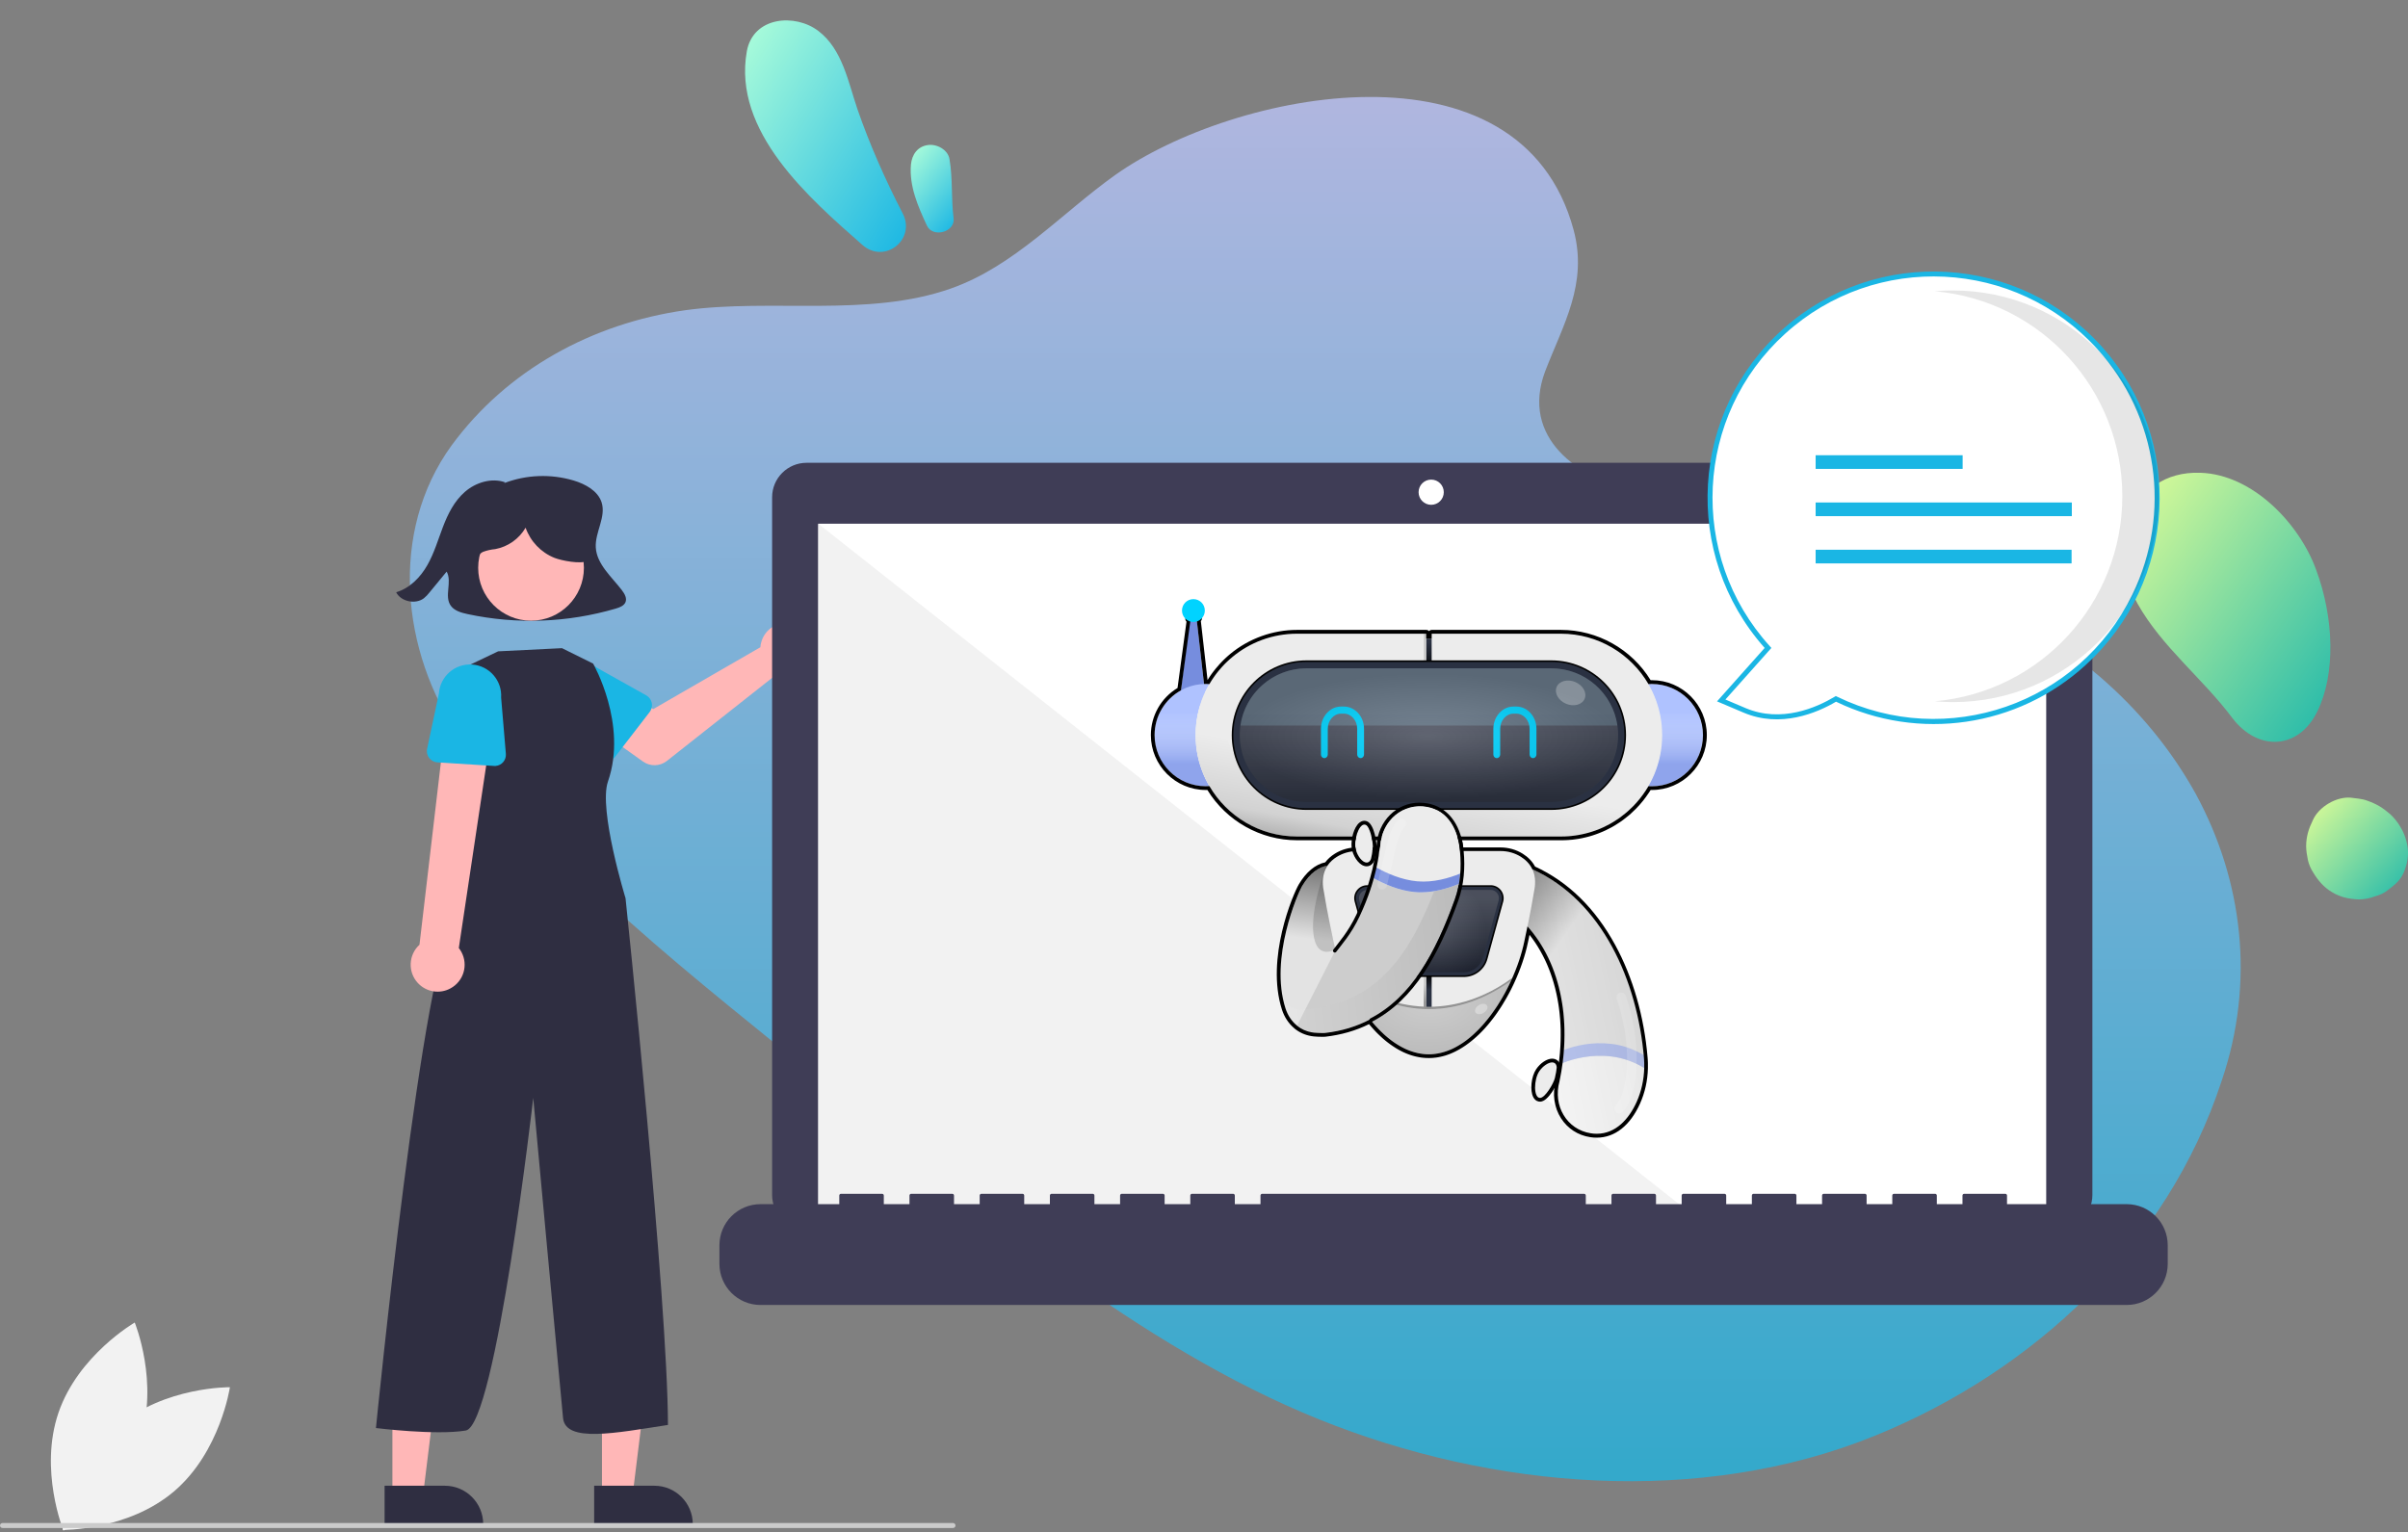 <svg width="993" height="632" viewBox="0 0 993 632" fill="none" xmlns="http://www.w3.org/2000/svg">
<rect x="0" y="0" width="993" height="632" fill="#808080" stroke="none"/>
<path d="M905.528 327.574C895.623 309.622 882.18 293.088 865.672 278.916C812.373 233.566 741.623 215.615 674.646 202.387C650.591 197.663 627.007 180.421 637.148 153.258C644.695 133.653 654.836 117.119 648.94 94.916C627.007 13.427 508.618 37.52 459.801 72.241C437.632 88.066 418.294 109.797 392.116 119.009C357.92 131.055 318.064 123.024 282.453 127.984C244.248 133.417 209.108 152.549 186.232 183.727C160.29 219.394 165.479 268.996 189.534 303.954C227.975 359.461 288.349 404.575 339.996 447.091C401.549 497.874 469.706 555.507 543.994 585.504C615.451 614.321 701.059 621.643 773.461 592.118C838.787 565.427 893.736 514.172 916.141 445.91C930.055 405.047 924.867 363.24 905.528 327.574Z" fill="url(#paint0_linear_708_9611)" fill-opacity="0.75"/>
<path d="M955.06 234.874C948.129 215.922 928.938 195.73 907.436 195.021C877.761 193.959 869.053 226.727 881.492 249.044C891.443 266.757 908.325 279.864 920.408 295.982C930.893 309.975 947.774 309.444 955.593 293.503C963.234 277.916 962.523 254.889 955.06 234.874Z" fill="url(#paint1_linear_708_9611)"/>
<path d="M992.393 347.174C991.871 345.041 991.002 342.908 989.784 340.952C988.741 339.174 987.176 337.219 985.61 335.797C982.48 333.13 980.219 331.708 976.219 330.286C973.958 329.397 971.697 329.397 969.436 329.041C963.522 328.508 956.218 332.774 953.783 338.285C952.043 341.841 951 345.041 951 349.13C951 350.73 951.348 353.041 951.696 354.641C952.043 356.419 952.913 358.374 953.957 359.974C955.87 363.174 958.305 366.018 961.609 367.974C965.088 370.107 968.566 370.818 972.566 370.996C974.827 370.996 977.088 370.641 979.349 369.752C981.262 369.218 983.002 368.507 984.567 367.263C985.784 366.374 986.828 365.485 988.045 364.418C989.784 362.818 991.002 360.863 991.698 358.73C993.089 354.996 993.437 351.263 992.393 347.174Z" fill="url(#paint2_linear_708_9611)"/>
<path d="M307.978 21.136C302.049 54.235 333.553 81.619 355.694 101.083C364.931 109.1 377.887 98.669 372.191 87.912C365.239 74.487 358.683 59.744 353.6 45.075C349.784 33.874 347.404 20.348 337.535 12.821C327.988 5.448 310.607 6.766 307.978 21.136Z" fill="url(#paint3_linear_708_9611)"/>
<path d="M375.659 67.839C374.866 76.743 378.576 85.196 382.246 93.073C384.66 98.282 393.993 95.71 393.235 90.028C392.217 81.919 392.924 73.688 391.555 65.648C390.92 61.691 386.213 59.267 382.607 59.834C378.426 60.441 376.076 63.675 375.659 67.839Z" fill="url(#paint4_linear_708_9611)"/>
<g clip-path="url(#clip0_708_9611)">
<path d="M48.826 588.169C29.773 604.428 25.822 631.096 25.822 631.096C25.822 631.096 52.756 631.405 71.809 615.146C90.862 598.888 94.813 572.219 94.813 572.219C94.813 572.219 67.879 571.91 48.826 588.169Z" fill="#F2F2F2"/>
<path d="M57.632 594.196C49.515 617.899 26.182 631.378 26.182 631.378C26.182 631.378 16.007 606.418 24.124 582.715C32.242 559.012 55.564 545.533 55.564 545.533C55.564 545.533 65.739 570.493 57.622 594.196H57.632Z" fill="#F2F2F2"/>
<path d="M256.479 243.475C252.168 237.884 246.078 232.715 245.687 225.816C245.337 219.494 250.049 213.213 248.063 207.158C246.53 202.504 241.489 199.693 236.561 198.21C227.127 195.399 217.035 195.791 207.837 199.312L208.331 198.962C202.724 196.964 196.161 199.024 191.757 202.854C187.344 206.674 184.72 211.977 182.683 217.29C180.646 222.603 179.072 228.112 176.243 233.086C173.414 238.069 169.083 242.589 163.373 244.309C165.287 248.129 171.264 249.437 174.772 246.801C175.667 246.07 176.47 245.236 177.169 244.319C179.505 241.477 181.85 238.625 184.186 235.783C186.593 240.067 182.992 245.977 185.955 249.941C187.478 251.99 190.266 252.763 192.848 253.319C213.064 257.633 234.041 256.861 253.886 251.053C255.481 250.58 257.24 249.931 257.898 248.49C258.66 246.821 257.59 244.937 256.458 243.475H256.479Z" fill="#2F2E41"/>
<path d="M313.813 265.293C313.689 265.849 313.607 266.415 313.566 266.982L269.369 292.497L258.628 286.309L247.178 301.311L265.13 314.12C268.114 316.241 272.136 316.149 275.007 313.883L320.582 277.896C326.179 279.966 332.393 277.114 334.46 271.512C336.528 265.911 333.679 259.691 328.082 257.622C322.485 255.552 316.271 258.404 314.204 264.006C314.049 264.428 313.915 264.85 313.813 265.293Z" fill="#FFB7B7"/>
<path d="M267.897 293.713L253.617 312.237C252.053 314.266 249.152 314.637 247.125 313.071C246.95 312.938 246.776 312.783 246.621 312.618L230.449 295.814C224.852 291.448 223.854 283.355 228.216 277.753C232.568 272.173 240.613 271.153 246.22 275.488L266.497 286.835C268.73 288.081 269.522 290.913 268.277 293.137C268.164 293.332 268.041 293.528 267.907 293.703L267.897 293.713Z" fill="#1AB6E4"/>
<path d="M248.238 616.981H260.851L266.849 568.287H248.238V616.981Z" fill="#FFB7B7"/>
<path d="M245.018 612.863H269.853C278.597 612.863 285.686 619.958 285.686 628.71V629.225H245.018V612.863Z" fill="#2F2E41"/>
<path d="M161.818 616.981H174.431L180.429 568.287H161.818V616.981Z" fill="#FFB7B7"/>
<path d="M158.598 612.863H183.433C192.177 612.863 199.266 619.958 199.266 628.71V629.225H158.598V612.863Z" fill="#2F2E41"/>
<path d="M218.99 256.038C231.029 256.038 240.79 246.27 240.79 234.219C240.79 222.169 231.029 212.4 218.99 212.4C206.95 212.4 197.189 222.169 197.189 234.219C197.189 246.27 206.95 256.038 218.99 256.038Z" fill="#FFB7B7"/>
<path d="M231.746 267.365L244.586 273.729C244.586 273.729 258.937 298.688 250.707 322.371C246.715 333.872 257.96 370.518 257.96 370.518C257.96 370.518 275.398 536.544 275.449 587.781C253.793 591.117 233.218 595.236 232.189 584.939C231.16 574.642 219.895 452.893 219.895 452.893C219.895 452.893 204.411 588.028 192.066 590.087C179.72 592.147 155.029 589.058 155.029 589.058C155.029 589.058 174.628 391.112 188.002 378.756L190.06 368.459L190.008 276.035L205.42 268.673L231.746 267.365Z" fill="#2F2E41"/>
<path d="M185.81 407.678C191.181 404.774 193.176 398.061 190.275 392.686C189.967 392.109 189.606 391.564 189.205 391.059L204.143 291.427L184.627 290.49L172.981 389.71C168.444 393.849 168.115 400.882 172.251 405.423C175.707 409.223 181.314 410.16 185.821 407.678H185.81Z" fill="#FFB7B7"/>
<path d="M203.7 315.944L180.367 314.471C177.816 314.307 175.882 312.113 176.036 309.56C176.046 309.333 176.077 309.107 176.129 308.891L180.995 286.073C181.478 278.978 187.62 273.634 194.709 274.118C201.766 274.602 207.105 280.708 206.653 287.772L208.608 310.95C208.824 313.504 206.931 315.738 204.379 315.954C204.153 315.975 203.927 315.975 203.7 315.954V315.944Z" fill="#1AB6E4"/>
<path d="M848.64 190.903H332.608C324.769 190.903 318.4 197.266 318.4 205.123V492.897C318.4 500.744 324.758 507.117 332.608 507.117H848.64C856.479 507.117 862.848 500.754 862.848 492.897V205.112C862.848 197.266 856.49 190.893 848.64 190.893V190.903Z" fill="#3F3D56"/>
<path d="M843.805 216.027H337.443V501.908H843.805V216.027Z" fill="white"/>
<path d="M590.188 208.234C593.057 208.234 595.383 205.906 595.383 203.034C595.383 200.162 593.057 197.834 590.188 197.834C587.318 197.834 584.992 200.162 584.992 203.034C584.992 205.906 587.318 208.234 590.188 208.234Z" fill="white"/>
<path d="M698.992 501.908H337.443V216.027L698.992 501.908Z" fill="#F2F2F2"/>
<path d="M877.057 496.709H827.644V493.146C827.644 492.755 827.325 492.436 826.934 492.436H809.99C809.599 492.436 809.28 492.755 809.28 493.146V496.709H798.694V493.146C798.694 492.755 798.375 492.436 797.984 492.436H781.04C780.649 492.436 780.33 492.755 780.33 493.146V496.709H769.743V493.146C769.743 492.755 769.425 492.436 769.034 492.436H752.089C751.698 492.436 751.379 492.755 751.379 493.146V496.709H740.793V493.146C740.793 492.755 740.474 492.436 740.083 492.436H723.139C722.748 492.436 722.429 492.755 722.429 493.146V496.709H711.843V493.146C711.843 492.755 711.524 492.436 711.133 492.436H694.189C693.798 492.436 693.479 492.755 693.479 493.146V496.709H682.893V493.146C682.893 492.755 682.574 492.436 682.183 492.436H665.239C664.848 492.436 664.529 492.755 664.529 493.146V496.709H653.943V493.146C653.943 492.755 653.624 492.436 653.233 492.436H520.508C520.117 492.436 519.798 492.755 519.798 493.146V496.709H509.212V493.146C509.212 492.755 508.893 492.436 508.502 492.436H491.558C491.167 492.436 490.848 492.755 490.848 493.146V496.709H480.262V493.146C480.262 492.755 479.943 492.436 479.552 492.436H462.608C462.217 492.436 461.898 492.755 461.898 493.146V496.709H451.312V493.146C451.312 492.755 450.993 492.436 450.602 492.436H433.658C433.267 492.436 432.948 492.755 432.948 493.146V496.709H422.361V493.146C422.361 492.755 422.042 492.436 421.652 492.436H404.707C404.316 492.436 403.997 492.755 403.997 493.146V496.709H393.411V493.146C393.411 492.755 393.092 492.436 392.701 492.436H375.757C375.366 492.436 375.047 492.755 375.047 493.146V496.709H364.461V493.146C364.461 492.755 364.142 492.436 363.751 492.436H346.807C346.416 492.436 346.097 492.755 346.097 493.146V496.709H313.618C304.256 496.709 296.674 504.297 296.674 513.668V521.339C296.674 530.709 304.256 538.297 313.618 538.297H876.974C886.336 538.297 893.919 530.709 893.919 521.339V513.668C893.919 504.297 886.336 496.709 876.974 496.709H877.057Z" fill="#3F3D56"/>
<path d="M618.099 395.233C619.838 395.233 621.247 393.823 621.247 392.082C621.247 390.342 619.838 388.932 618.099 388.932C616.361 388.932 614.951 390.342 614.951 392.082C614.951 393.823 616.361 395.233 618.099 395.233Z" fill="#F1F1F1"/>
<path d="M757.089 288.28C748.9 293.191 734.322 299.349 719.425 293.027L709.796 288.939L729.096 267.285C694.899 229.537 697.738 171.195 735.454 136.958C773.169 102.732 831.461 105.574 865.668 143.322C899.875 181.07 897.026 239.411 859.31 273.648C831.419 298.958 790.957 304.755 757.099 288.29L757.089 288.28Z" fill="white"/>
<path d="M757.14 289.444C749.28 294.067 734.291 300.451 719.023 293.964L708.067 289.31L727.706 267.275C693.499 228.765 696.966 169.805 735.443 135.568C773.92 101.332 832.828 104.802 867.036 143.312C900.996 181.544 897.858 240.029 859.988 274.4C831.995 299.967 791.275 305.929 757.13 289.444H757.14ZM864.896 144.001C831.09 106.665 773.446 103.823 736.142 137.659C698.838 171.494 695.999 229.187 729.805 266.523C729.826 266.544 729.846 266.564 729.856 266.585L730.474 267.275L711.513 288.548L719.826 292.08C734.579 298.34 749.177 291.833 756.564 287.405L757.037 287.117L757.541 287.364C802.818 309.389 857.365 290.494 879.361 245.178C895.626 211.662 889.906 171.617 864.896 144.012V144.001Z" fill="#1AB6E4"/>
<path opacity="0.1" d="M875.194 204.711C875.194 160.734 841.634 124.026 797.859 120.144C800.328 119.928 802.828 119.814 805.359 119.814C852.21 119.835 890.173 157.861 890.152 204.753C890.132 251.613 852.18 289.609 805.359 289.619C802.839 289.619 800.339 289.495 797.87 289.279C841.634 285.387 875.183 248.689 875.194 204.711Z" fill="black"/>
<path d="M809.341 187.783H748.725V193.416H809.341V187.783Z" fill="#1AB6E4"/>
<path d="M854.371 207.275H748.725V212.908H854.371V207.275Z" fill="#1AB6E4"/>
<path d="M854.268 226.768H748.725V232.4H854.268V226.768Z" fill="#1AB6E4"/>
<path d="M392.999 630.296H1.029C0.463 630.296 0 629.832 0 629.266C0 628.7 0.463 628.236 1.029 628.236H392.999C393.565 628.236 394.027 628.7 394.027 629.266C394.027 629.832 393.565 630.296 392.999 630.296Z" fill="#CBCBCB"/>
<path d="M241.838 220.03C240.984 216.169 238.227 212.977 235.048 210.639C224.236 202.68 209.287 203.586 199.514 212.802C196.87 215.139 194.966 218.197 194.03 221.605C193.125 225.065 193.989 228.741 196.324 231.439L196.757 231.717C196.366 230.038 197.662 228.37 199.215 227.629C200.831 227.032 202.518 226.661 204.236 226.507C209.483 225.518 214.051 222.295 216.746 217.672C218.742 223.356 223.094 227.897 228.69 230.131C231.571 231.264 239.482 232.808 242.229 231.377C245.727 229.555 242.682 223.902 241.838 220.051V220.03Z" fill="#2F2E41"/>
<path d="M534.921 423.024L552.668 389.364C552.174 390.043 551.701 390.682 551.248 391.299C552.339 383.392 554.592 375.875 555.919 372.312C558.11 366.422 557.894 361.655 552.678 358.144C549.232 355.817 542.39 356.393 536.989 365.568C535.312 368.41 523.512 395.089 530.168 415.888C531.115 418.854 532.771 421.294 534.921 423.034V423.024Z" fill="#CDCDCD"/>
<path style="mix-blend-mode:multiply" opacity="0.43" d="M534.921 423.024L552.668 389.364C552.174 390.043 551.701 390.682 551.248 391.299C552.339 383.392 554.592 375.875 555.919 372.312C558.11 366.422 557.894 361.655 552.678 358.144C549.232 355.817 542.39 356.393 536.989 365.568C535.312 368.41 523.512 395.089 530.168 415.888C531.115 418.854 532.771 421.294 534.921 423.034V423.024Z" fill="url(#paint5_linear_708_9611)"/>
<g style="mix-blend-mode:overlay" opacity="0.15">
<path d="M546.876 357.176C544.427 364.075 540.826 375.926 541.547 384.421C542.617 397.107 551.248 391.299 551.248 391.299C552.339 383.391 554.592 375.875 555.919 372.302C558.11 366.412 557.894 361.645 552.678 358.133C551.228 357.155 549.17 356.692 546.876 357.166V357.176Z" fill="black"/>
</g>
<path d="M617.44 363.199C618.13 358.112 622.975 355.343 627.44 356.753C659.384 368.255 675.125 403.254 677.923 436.234C678.458 442.484 677.501 448.807 674.929 454.521C671.462 462.254 665.217 468.906 656.01 467.485C646.113 465.961 640.321 456.097 643.098 446.109C648.788 419.121 643.016 391.186 622.893 375.514C619.282 372.765 616.761 368.162 617.43 363.199H617.44Z" fill="#ECECEC"/>
<path d="M622.903 375.526C619.292 372.776 616.771 368.174 617.44 363.211C618.129 358.124 622.975 355.354 627.44 356.765C659.384 368.266 675.124 403.265 677.922 436.246C678.046 437.687 678.087 439.119 678.046 440.56C674.497 438.398 669.97 436.462 664.589 435.803C656.122 434.763 648.9 436.709 644.394 438.48C647.563 413.984 641.112 389.725 622.892 375.536L622.903 375.526Z" fill="#CDCDCD"/>
<path d="M664.599 430.603C669.867 431.251 674.311 433.125 677.84 435.236C677.871 435.576 677.902 435.905 677.933 436.245C678.056 437.687 678.097 439.118 678.056 440.56C674.507 438.397 669.98 436.461 664.599 435.802C656.133 434.763 648.91 436.709 644.404 438.48C644.641 436.678 644.816 434.876 644.939 433.084C649.466 431.375 656.451 429.614 664.589 430.613L664.599 430.603Z" fill="#768DDE"/>
<path d="M641.842 439.55C641.935 439.848 641.955 440.157 641.945 440.476C641.924 441.166 641.503 443.473 641.173 444.781C640.608 447.015 637.223 452.781 635.145 452.884C632.367 453.028 632.449 445.326 634.764 441.897C636.955 438.664 641.009 436.831 641.842 439.539V439.55Z" fill="#ECECEC"/>
<g style="mix-blend-mode:multiply" opacity="0.09">
<path d="M617.44 363.199C618.13 358.112 622.975 355.343 627.44 356.753C659.384 368.255 675.125 403.254 677.923 436.234C678.458 442.484 677.501 448.807 674.929 454.521C671.462 462.254 665.217 468.906 656.01 467.485C646.113 465.961 640.321 456.097 643.098 446.109C648.788 419.121 643.016 391.186 622.893 375.514C619.282 372.765 616.761 368.162 617.43 363.199H617.44Z" fill="url(#paint6_linear_708_9611)"/>
</g>
<g style="mix-blend-mode:multiply" opacity="0.43">
<path d="M617.44 363.199C618.13 358.112 622.975 355.343 627.44 356.753C659.384 368.255 675.125 403.254 677.923 436.234C678.458 442.484 677.501 448.807 674.929 454.521C671.462 462.254 665.217 468.906 656.01 467.485C646.113 465.961 640.321 456.097 643.098 446.109C648.788 419.121 643.016 391.186 622.893 375.514C619.282 372.765 616.761 368.162 617.43 363.199H617.44Z" fill="url(#paint7_linear_708_9611)"/>
</g>
<g style="mix-blend-mode:color-dodge" opacity="0.16">
<path d="M667.676 459.279C668.098 459.279 668.53 459.145 668.89 458.857C669.446 458.425 674.312 454.193 674.867 439.19C675.423 424.26 670.619 411.276 670.413 410.73C670.032 409.711 668.9 409.196 667.882 409.577C666.863 409.958 666.349 411.09 666.73 412.11C666.781 412.233 671.462 424.929 670.937 439.036C670.454 452.061 666.503 455.717 666.472 455.748C665.619 456.417 665.464 457.652 666.133 458.507C666.524 459.001 667.1 459.259 667.686 459.259L667.676 459.279Z" fill="white"/>
</g>
<path d="M486.188 291.173L490.663 254.949H493.43L497.535 291.173H486.188Z" fill="#768DDE"/>
<path d="M493.131 303.241C493.131 295.57 495.198 288.383 498.789 282.205C498.254 282.164 497.719 282.133 497.174 282.133C485.528 282.133 476.094 291.575 476.094 303.231C476.094 314.887 485.528 324.329 497.174 324.329C497.719 324.329 498.254 324.298 498.789 324.257C495.188 318.079 493.131 310.892 493.131 303.221V303.241Z" fill="#AFC2FF"/>
<path style="mix-blend-mode:darken" opacity="0.56" d="M493.131 303.241C493.131 295.57 495.198 288.383 498.789 282.205C498.254 282.164 497.719 282.133 497.174 282.133C485.528 282.133 476.094 291.575 476.094 303.231C476.094 314.887 485.528 324.329 497.174 324.329C497.719 324.329 498.254 324.298 498.789 324.257C495.188 318.079 493.131 310.892 493.131 303.221V303.241Z" fill="url(#paint8_linear_708_9611)"/>
<path d="M685.217 303.241C685.217 295.57 683.149 288.383 679.559 282.205C680.094 282.164 680.629 282.133 681.174 282.133C692.82 282.133 702.254 291.575 702.254 303.231C702.254 314.887 692.82 324.329 681.174 324.329C680.629 324.329 680.094 324.298 679.559 324.257C683.159 318.079 685.217 310.892 685.217 303.221V303.241Z" fill="#AFC2FF"/>
<path style="mix-blend-mode:darken" opacity="0.56" d="M685.217 303.241C685.217 295.57 683.149 288.383 679.559 282.205C680.094 282.164 680.629 282.133 681.174 282.133C692.82 282.133 702.254 291.575 702.254 303.231C702.254 314.887 692.82 324.329 681.174 324.329C680.629 324.329 680.094 324.298 679.559 324.257C683.159 318.079 685.217 310.892 685.217 303.221V303.241Z" fill="url(#paint9_linear_708_9611)"/>
<path d="M643.634 261.406H590.383V263.98H588.089V261.406H534.839C511.753 261.406 493.039 280.136 493.039 303.242C493.039 326.348 511.753 345.078 534.839 345.078H643.634C666.72 345.078 685.434 326.348 685.434 303.242C685.434 280.136 666.72 261.406 643.634 261.406Z" fill="#ECECEC"/>
<path d="M654.292 332.69H545.497C522.411 332.69 503.697 313.96 503.697 290.854C503.697 283.378 505.662 276.366 509.088 270.291C499.315 277.952 493.039 289.865 493.039 303.241C493.039 326.347 511.753 345.077 534.839 345.077H643.634C659.251 345.077 672.872 336.499 680.043 323.803C672.944 329.364 664.004 332.69 654.292 332.69Z" fill="url(#paint10_linear_708_9611)"/>
<path d="M590.382 263.424H588.088V322.455H590.382V263.424Z" fill="url(#paint11_linear_708_9611)"/>
<path d="M588.099 261.406H587.111V320.438H588.099V261.406Z" fill="#CDCDCD"/>
<path d="M538.758 334.08C521.772 334.08 507.945 320.252 507.945 303.241C507.945 286.231 521.762 272.402 538.758 272.402H639.723C656.709 272.402 670.536 286.231 670.536 303.241C670.536 320.252 656.719 334.08 639.723 334.08H538.758Z" fill="#020202"/>
<path d="M538.757 333.422C522.132 333.422 508.604 319.882 508.604 303.242C508.604 286.603 522.132 273.062 538.757 273.062H639.723C656.348 273.062 669.877 286.603 669.877 303.242C669.877 319.882 656.348 333.422 639.723 333.422H538.757Z" fill="#2A3142"/>
<g style="mix-blend-mode:color-dodge" opacity="0.2">
<path d="M538.757 330.796C523.572 330.796 511.227 318.429 511.227 303.242C511.227 288.054 523.582 275.688 538.757 275.688H639.723C654.908 275.688 667.253 288.054 667.253 303.242C667.253 318.429 654.897 330.796 639.723 330.796H538.757Z" fill="url(#paint12_linear_708_9611)"/>
</g>
<g style="mix-blend-mode:color-dodge" opacity="0.2">
<path d="M666.966 299.267C665.032 285.953 653.561 275.688 639.724 275.688H538.758C524.921 275.688 513.45 285.953 511.516 299.267H666.966Z" fill="#ACE6FF"/>
</g>
<path d="M561.082 312.724C560.301 312.724 559.673 312.065 559.673 311.262V300.626C559.673 297.186 557.214 294.375 554.19 294.375H553.027C550.002 294.375 547.543 297.176 547.543 300.626V311.262C547.543 312.065 546.916 312.724 546.134 312.724C545.352 312.724 544.725 312.065 544.725 311.262V300.626C544.725 295.57 548.449 291.451 553.027 291.451H554.19C558.768 291.451 562.492 295.57 562.492 300.626V311.262C562.492 312.065 561.864 312.724 561.082 312.724Z" fill="#00D3FF"/>
<path d="M632.182 312.724C631.4 312.724 630.773 312.065 630.773 311.262V300.626C630.773 297.186 628.314 294.375 625.289 294.375H624.127C621.102 294.375 618.643 297.176 618.643 300.626V311.262C618.643 312.065 618.016 312.724 617.234 312.724C616.452 312.724 615.824 312.065 615.824 311.262V300.626C615.824 295.57 619.548 291.451 624.127 291.451H625.289C629.867 291.451 633.591 295.57 633.591 300.626V311.262C633.591 312.065 632.964 312.724 632.182 312.724Z" fill="#00D3FF"/>
<path opacity="0.33" d="M653.475 288.232C654.512 285.75 652.765 282.655 649.573 281.318C646.381 279.982 642.952 280.91 641.915 283.392C640.878 285.873 642.625 288.968 645.817 290.305C649.009 291.641 652.438 290.713 653.475 288.232Z" fill="white"/>
<path d="M492.791 254.929C493.83 254.929 494.571 255.063 493.47 255.392L496.515 282.154C496.742 282.154 496.958 282.133 497.184 282.133C497.698 282.133 498.203 282.154 498.707 282.195C499.026 281.649 499.355 281.114 499.694 280.589C499.735 280.516 499.787 280.444 499.838 280.372C499.993 280.135 500.147 279.899 500.312 279.672C500.373 279.579 500.435 279.487 500.507 279.394C500.651 279.178 500.805 278.972 500.949 278.766C501.021 278.673 501.093 278.57 501.155 278.478C501.31 278.272 501.464 278.066 501.618 277.86C501.69 277.767 501.752 277.685 501.824 277.592C501.999 277.376 502.174 277.149 502.349 276.933C502.4 276.861 502.452 276.799 502.513 276.727C502.986 276.151 503.47 275.584 503.974 275.039C504.005 275.008 504.036 274.966 504.077 274.936C504.293 274.699 504.509 274.472 504.725 274.235C504.787 274.163 504.859 274.102 504.921 274.029C505.116 273.834 505.301 273.638 505.497 273.453C505.579 273.381 505.651 273.298 505.733 273.226C505.919 273.041 506.114 272.856 506.309 272.681C506.392 272.609 506.464 272.536 506.546 272.464C506.752 272.279 506.958 272.094 507.163 271.908C507.235 271.847 507.297 271.785 507.369 271.733C507.626 271.507 507.884 271.291 508.151 271.064C508.172 271.043 508.192 271.033 508.202 271.013C515.435 265.009 524.725 261.406 534.858 261.406H588.109V263.434H590.403V261.406H643.653C659.075 261.406 672.542 269.767 679.784 282.195C680.247 282.164 680.71 282.143 681.184 282.143C692.83 282.143 702.264 291.585 702.264 303.241C702.264 314.897 692.83 324.34 681.184 324.34C680.71 324.34 680.247 324.319 679.784 324.288C679.424 324.906 679.044 325.524 678.653 326.121C678.653 326.131 678.632 326.152 678.622 326.162C677.881 327.284 677.099 328.366 676.266 329.416C676.245 329.436 676.235 329.457 676.215 329.478C675.381 330.507 674.507 331.506 673.581 332.453C673.56 332.484 673.529 332.505 673.509 332.526C672.892 333.154 672.254 333.771 671.595 334.358C671.595 334.358 671.575 334.369 671.575 334.379C671.266 334.657 670.947 334.935 670.628 335.203C670.587 335.234 670.556 335.264 670.515 335.295C669.846 335.851 669.167 336.397 668.468 336.912C668.437 336.943 668.396 336.963 668.365 336.994C668.046 337.221 667.737 337.447 667.418 337.674C667.367 337.705 667.326 337.736 667.274 337.777C666.564 338.261 665.844 338.724 665.104 339.167C665.042 339.198 664.98 339.239 664.918 339.27C664.599 339.455 664.281 339.641 663.962 339.826C663.9 339.857 663.838 339.888 663.787 339.929C663.046 340.341 662.285 340.722 661.513 341.092C661.431 341.134 661.348 341.165 661.266 341.206C660.947 341.36 660.618 341.504 660.299 341.638C660.227 341.669 660.165 341.7 660.093 341.731C659.702 341.896 659.301 342.06 658.91 342.215C658.869 342.235 658.828 342.246 658.787 342.256C658.437 342.39 658.087 342.524 657.727 342.647C657.624 342.688 657.521 342.719 657.419 342.75C657.089 342.864 656.76 342.977 656.421 343.08C656.349 343.1 656.277 343.131 656.205 343.152C655.803 343.275 655.392 343.399 654.991 343.512C654.919 343.533 654.836 343.553 654.754 343.574C654.425 343.667 654.085 343.749 653.756 343.831C653.643 343.862 653.53 343.883 653.416 343.914C653.067 343.996 652.717 344.079 652.367 344.151C652.295 344.161 652.233 344.182 652.161 344.192C651.75 344.274 651.328 344.357 650.917 344.429C650.814 344.449 650.711 344.46 650.608 344.48C650.279 344.532 649.96 344.583 649.631 344.635C649.507 344.655 649.384 344.665 649.26 344.686C648.88 344.738 648.499 344.779 648.118 344.82C648.067 344.82 648.026 344.83 647.974 344.841C647.552 344.882 647.12 344.923 646.688 344.954C646.565 344.954 646.452 344.964 646.328 344.974C645.999 344.995 645.68 345.016 645.351 345.026C645.227 345.026 645.094 345.036 644.97 345.036C644.538 345.046 644.096 345.057 643.664 345.057H534.869C519.447 345.057 505.98 336.696 498.727 324.257C498.223 324.298 497.719 324.319 497.205 324.319C485.559 324.319 476.125 314.877 476.125 303.221C476.125 295.272 480.518 288.352 487.009 284.759L490.95 255.588C489.324 255.186 491.371 254.908 492.822 254.908M492.822 253.364C490.548 253.364 488.995 253.662 488.82 255.104C488.779 255.454 488.82 255.989 489.283 256.432L485.59 283.791C478.789 287.879 474.592 295.251 474.592 303.221C474.592 315.711 484.746 325.864 497.215 325.864C497.431 325.864 497.657 325.864 497.894 325.853C505.744 338.673 519.828 346.601 534.879 346.601H643.674C644.126 346.601 644.579 346.601 645.032 346.581H645.34L645.423 346.57C645.762 346.56 646.102 346.539 646.441 346.519H646.554L646.812 346.498C647.254 346.467 647.696 346.426 648.139 346.385H648.242C648.684 346.323 649.075 346.282 649.466 346.231L649.847 346.179C650.186 346.128 650.526 346.076 650.865 346.025L650.978 346.004L651.184 345.973C651.616 345.901 652.048 345.819 652.48 345.726L652.614 345.695L652.686 345.675C653.046 345.602 653.416 345.52 653.777 345.427L654.137 345.345C654.486 345.263 654.836 345.17 655.176 345.077L655.258 345.057L655.412 345.016C655.834 344.892 656.256 344.768 656.678 344.635L656.822 344.593L656.904 344.562C657.254 344.449 657.593 344.336 657.943 344.212L658.262 344.099C658.632 343.965 658.993 343.831 659.363 343.687L659.486 343.636C659.898 343.471 660.309 343.306 660.721 343.131L660.855 343.069L660.937 343.039C661.276 342.894 661.606 342.74 661.945 342.586L661.997 342.565L662.202 342.472C662.995 342.091 663.797 341.69 664.558 341.268L664.671 341.206L664.744 341.165C665.083 340.979 665.412 340.784 665.741 340.588L665.803 340.547L665.927 340.475C666.688 340.022 667.439 339.538 668.18 339.033L668.272 338.961L668.324 338.92C668.653 338.693 668.982 338.456 669.311 338.22L669.424 338.137C670.145 337.602 670.855 337.046 671.544 336.459L671.616 336.397L671.657 336.366C671.986 336.088 672.315 335.8 672.634 335.512C673.334 334.884 674.003 334.245 674.64 333.586L674.723 333.504C675.68 332.526 676.595 331.486 677.459 330.415L677.511 330.353C678.375 329.272 679.198 328.139 679.959 326.986L679.99 326.945C680.227 326.584 680.453 326.224 680.679 325.864C680.875 325.864 681.05 325.864 681.225 325.864C693.704 325.864 703.848 315.701 703.848 303.221C703.848 290.741 693.694 280.578 681.225 280.578C681.05 280.578 680.865 280.578 680.679 280.578C672.83 267.759 658.746 259.83 643.694 259.83H590.444C589.991 259.83 589.58 260.026 589.302 260.345C589.024 260.036 588.613 259.83 588.16 259.83H534.91C524.838 259.83 515.023 263.372 507.277 269.787C507.277 269.787 507.235 269.818 507.235 269.828C506.947 270.065 506.68 270.292 506.412 270.529L506.279 270.652L506.207 270.714C505.991 270.91 505.775 271.095 505.569 271.291L505.363 271.486C505.126 271.702 504.931 271.898 504.735 272.083L504.489 272.32C504.283 272.516 504.087 272.722 503.892 272.928L503.82 273L503.686 273.144C503.46 273.381 503.233 273.618 503.007 273.865L502.976 273.906L502.904 273.978C502.39 274.544 501.875 275.131 501.382 275.739L501.279 275.873L501.217 275.945C501.032 276.171 500.857 276.398 500.672 276.624L500.507 276.84L500.456 276.902C500.291 277.119 500.137 277.324 499.972 277.541L499.756 277.839C499.602 278.056 499.447 278.272 499.293 278.488L499.242 278.56L499.098 278.776C498.933 279.013 498.768 279.26 498.614 279.507L498.563 279.59L498.47 279.734C498.305 279.991 498.131 280.259 497.966 280.537L495.199 256.185C495.641 255.732 495.672 255.207 495.62 254.857C495.404 253.354 493.696 253.354 492.873 253.354L492.822 253.364Z" fill="black"/>
<path d="M492.134 256.567C494.736 256.567 496.846 254.455 496.846 251.851C496.846 249.246 494.736 247.135 492.134 247.135C489.531 247.135 487.422 249.246 487.422 251.851C487.422 254.455 489.531 256.567 492.134 256.567Z" fill="#00D3FF"/>
<path d="M627.184 353.429C624.643 351.833 621.741 351.061 618.809 351.061H590.384V353.511H588.09V351.061H559.715C556.783 351.061 553.882 351.833 551.341 353.429C547.946 355.55 544.191 359.669 545.919 367.741C547.185 375.67 549.633 387.038 549.911 388.376C553.8 407.23 569.592 434.866 589.262 434.866C608.933 434.866 624.715 407.23 628.614 388.376C628.891 387.048 631.34 375.68 632.605 367.741C634.344 359.669 630.589 355.55 627.184 353.429Z" fill="#ECECEC"/>
<path d="M590.382 388.057H588.088V416.63H590.382V388.057Z" fill="url(#paint13_linear_708_9611)"/>
<path d="M622.759 403.995C612.234 411.522 600.598 415.27 589.302 415.291C578.006 415.27 566.371 411.522 555.846 403.995C555.671 403.872 554.807 403.306 554.899 403.481C555.044 403.779 555.126 403.965 555.229 404.212C555.27 404.304 555.537 405.077 556.546 406.158C559.869 409.72 567.79 417.505 573.15 422.725C576.123 425.619 582.543 427.905 589.313 428.965C596.082 427.915 602.502 425.619 605.475 422.725C610.825 417.515 619.302 410.163 622.08 406.158C622.862 405.035 623.108 404.634 623.16 404.541C623.304 404.304 623.438 403.923 623.571 403.625C623.654 403.439 622.934 403.862 622.769 403.985L622.759 403.995Z" fill="#939393"/>
<path d="M590.382 352.955H588.088V381.529H590.382V352.955Z" fill="url(#paint14_linear_708_9611)"/>
<path d="M588.099 351.061H587.111V416.867H588.099V351.061Z" fill="url(#paint15_linear_708_9611)"/>
<path opacity="0.51" d="M591.402 351.061H590.414V416.867H591.402V351.061Z" fill="url(#paint16_linear_708_9611)"/>
<path d="M574.848 403.008C570.332 403.008 566.34 399.96 565.136 395.604L558.634 371.932C558.182 370.305 558.521 368.596 559.54 367.257C560.558 365.908 562.122 365.146 563.809 365.146H614.703C616.391 365.146 617.944 365.919 618.973 367.257C619.991 368.606 620.331 370.305 619.878 371.932L613.376 395.604C612.183 399.96 608.191 403.008 603.664 403.008H574.848Z" fill="#020202"/>
<path d="M614.703 365.795H563.809C560.702 365.795 558.438 368.76 559.272 371.757L565.774 395.429C566.895 399.517 570.609 402.349 574.848 402.349H603.664C607.903 402.349 611.617 399.517 612.738 395.429L619.24 371.757C620.063 368.76 617.81 365.795 614.703 365.795Z" fill="#2A3142"/>
<g style="mix-blend-mode:color-dodge" opacity="0.2">
<path d="M574.848 401.04C571.216 401.04 567.996 398.589 567.039 395.078L560.537 371.406C560.249 370.376 560.465 369.295 561.113 368.44C561.762 367.586 562.749 367.102 563.819 367.102H614.714C615.783 367.102 616.771 367.586 617.419 368.44C618.067 369.295 618.273 370.376 617.995 371.406L611.493 395.078C610.526 398.589 607.316 401.04 603.685 401.04H574.868H574.848Z" fill="url(#paint17_linear_708_9611)"/>
</g>
<path d="M589.261 416.269C576.628 416.269 565.044 411.491 555.373 404.551C562.451 419.944 574.807 434.854 589.261 434.854C603.716 434.854 616.062 419.944 623.15 404.551C613.479 411.491 601.895 416.269 589.261 416.269Z" fill="#CDCDCD"/>
<path style="mix-blend-mode:overlay" opacity="0.3" d="M589.261 416.269C576.628 416.269 565.044 411.491 555.373 404.551C562.451 419.944 574.807 434.854 589.261 434.854C603.716 434.854 616.062 419.944 623.15 404.551C613.479 411.491 601.895 416.269 589.261 416.269Z" fill="url(#paint18_radial_708_9611)"/>
<g style="mix-blend-mode:color-dodge" opacity="0.12">
<path d="M574.848 401.04C571.216 401.04 567.996 398.589 567.039 395.078L560.537 371.406C560.249 370.376 560.465 369.295 561.113 368.44C561.762 367.586 562.749 367.102 563.819 367.102H614.714C615.783 367.102 616.771 367.586 617.419 368.44C618.067 369.295 618.273 370.376 617.995 371.406L611.493 395.078C610.526 398.589 607.316 401.04 603.685 401.04H574.868H574.848Z" fill="url(#paint19_radial_708_9611)"/>
</g>
<path opacity="0.33" d="M611.762 417.824C613.09 417.057 613.751 415.712 613.236 414.82C612.722 413.929 611.228 413.829 609.9 414.596C608.571 415.364 607.911 416.709 608.425 417.6C608.939 418.492 610.433 418.592 611.762 417.824Z" fill="white"/>
<path d="M640.083 438.242C640.906 438.242 641.555 438.644 641.832 439.55C641.925 439.849 641.945 440.158 641.935 440.477C641.915 441.167 641.493 443.473 641.164 444.781C640.598 447.015 637.213 452.781 635.135 452.884C635.114 452.884 635.083 452.884 635.063 452.884C632.357 452.884 632.46 445.285 634.765 441.898C636.215 439.756 638.489 438.232 640.094 438.232M640.094 436.688C637.933 436.688 635.217 438.479 633.489 441.033C631.421 444.091 630.835 449.826 632.306 452.606C633.149 454.192 634.394 454.429 635.063 454.429C635.114 454.429 635.166 454.429 635.217 454.429C638.489 454.264 642.11 447.334 642.666 445.162C643.005 443.844 643.458 441.393 643.489 440.528C643.509 439.993 643.458 439.519 643.324 439.097C642.861 437.594 641.657 436.698 640.094 436.698V436.688Z" fill="black"/>
<path d="M541.114 425.824C541.114 425.824 541.145 425.824 541.166 425.824C541.166 425.824 541.176 425.824 541.186 425.824C541.454 425.865 541.732 425.907 542.009 425.937C543.007 426.04 545.497 426.143 546.474 426.061C575.517 422.745 589.416 400.195 599.889 371.045C602.245 364.496 602.667 357.474 602.091 351.193C601.319 342.781 597.595 334.522 588.47 332.854C578.624 331.052 569.921 338.466 569.272 348.814C568.398 355.693 566.237 364.095 562.709 372.507C561.299 375.864 559.777 379.149 557.729 382.145C555.867 384.884 552.472 389.374 550.95 391.474L534.9 423.034C536.67 424.465 538.779 425.423 541.114 425.814V425.824Z" fill="#CDCDCD"/>
<path style="mix-blend-mode:multiply" opacity="0.09" d="M594.847 335.626C595.403 337.53 595.752 339.528 595.938 341.536C596.514 347.817 596.082 354.829 593.736 361.388C583.263 390.538 570.218 412.707 541.175 416.023C540.198 416.105 536.854 416.383 535.856 416.28C535.578 416.249 535.311 416.208 535.033 416.167C535.033 416.167 535.023 416.167 535.012 416.167C534.992 416.167 534.982 416.167 534.961 416.167C532.996 415.838 531.196 415.106 529.611 414.025C529.776 414.653 529.961 415.271 530.157 415.889C531.103 418.854 532.759 421.295 534.91 423.025V423.045C536.669 424.477 538.768 425.434 541.103 425.825C541.124 425.825 541.134 425.825 541.154 425.825C541.154 425.825 541.165 425.825 541.175 425.825C541.442 425.867 541.72 425.908 541.998 425.939C542.996 426.042 545.475 426.155 546.453 426.062C575.495 422.747 589.405 400.197 599.878 371.046C602.234 364.498 602.656 357.475 602.079 351.194C601.524 345.109 599.415 339.106 594.837 335.615L594.847 335.626Z" fill="url(#paint20_linear_708_9611)"/>
<path d="M585.486 332.587C586.453 332.587 587.441 332.68 588.439 332.855C597.513 334.513 601.247 342.688 602.05 351.049H618.788C621.72 351.049 624.621 351.822 627.163 353.418C628.911 354.509 630.753 356.136 631.895 358.566C660.845 371.602 675.248 404.84 677.913 436.235C677.944 436.626 677.975 437.007 677.995 437.398C677.995 437.429 677.995 437.47 677.995 437.501C678.016 437.821 678.026 438.15 678.036 438.469C678.036 438.685 678.036 438.902 678.036 439.128C678.036 439.262 678.036 439.406 678.036 439.54C678.036 439.808 678.036 440.065 678.036 440.333C678.036 440.405 678.036 440.477 678.036 440.539C677.913 445.347 676.894 450.115 674.919 454.522C671.771 461.544 666.329 467.671 658.458 467.671C657.666 467.671 656.843 467.609 656 467.475C646.103 465.951 640.311 456.087 643.088 446.099C643.644 443.463 644.086 440.817 644.426 438.171C644.498 437.604 644.559 437.048 644.621 436.482C644.642 436.327 644.652 436.163 644.673 436.008C644.734 435.401 644.786 434.793 644.837 434.186C644.858 434 644.868 433.815 644.878 433.63C644.92 433.032 644.961 432.446 645.002 431.848C645.012 431.663 645.022 431.467 645.033 431.282C645.064 430.685 645.094 430.088 645.105 429.501C645.105 429.326 645.105 429.151 645.115 428.965C645.136 428.358 645.146 427.75 645.146 427.143C645.146 426.999 645.146 426.865 645.146 426.731C645.146 426.175 645.146 425.629 645.136 425.073C645.136 424.929 645.136 424.795 645.136 424.651C645.125 424.043 645.105 423.446 645.074 422.839C645.074 422.664 645.064 422.489 645.053 422.314C645.022 421.727 644.992 421.14 644.95 420.563C644.94 420.378 644.919 420.203 644.909 420.017C644.868 419.441 644.817 418.854 644.755 418.277C644.734 418.102 644.714 417.927 644.703 417.752C644.642 417.165 644.57 416.578 644.498 415.991C644.477 415.847 644.457 415.703 644.436 415.559C644.364 415.013 644.282 414.467 644.199 413.932C644.179 413.788 644.158 413.644 644.127 413.51C644.035 412.943 643.942 412.387 643.829 411.821C643.798 411.667 643.778 411.512 643.747 411.358C643.633 410.791 643.52 410.225 643.397 409.659C643.356 409.494 643.325 409.319 643.284 409.154C643.16 408.598 643.027 408.042 642.893 407.486C642.852 407.321 642.811 407.157 642.769 406.992C642.625 406.436 642.481 405.88 642.317 405.324C642.276 405.18 642.234 405.036 642.193 404.902C642.039 404.366 641.874 403.831 641.71 403.306C641.669 403.182 641.627 403.048 641.586 402.925C641.422 402.4 641.236 401.885 641.062 401.37C641.02 401.236 640.969 401.102 640.928 400.979C640.732 400.433 640.527 399.897 640.321 399.372C640.259 399.218 640.208 399.074 640.146 398.919C639.94 398.394 639.724 397.879 639.498 397.354C639.436 397.21 639.364 397.056 639.302 396.911C639.076 396.397 638.839 395.871 638.603 395.367C638.541 395.233 638.479 395.099 638.407 394.965C638.15 394.44 637.893 393.915 637.625 393.4C637.574 393.307 637.533 393.215 637.481 393.122C637.224 392.638 636.967 392.165 636.699 391.691C636.648 391.588 636.586 391.485 636.535 391.392C636.247 390.888 635.948 390.394 635.65 389.899C635.578 389.776 635.496 389.652 635.424 389.529C635.125 389.045 634.817 388.571 634.508 388.097C634.426 387.974 634.333 387.84 634.251 387.716C633.932 387.243 633.613 386.779 633.274 386.326C633.191 386.213 633.109 386.1 633.016 385.976C632.677 385.503 632.327 385.039 631.967 384.586C631.895 384.504 631.823 384.411 631.761 384.329C631.411 383.886 631.062 383.453 630.691 383.031C630.64 382.97 630.578 382.897 630.527 382.836C630.321 382.589 630.095 382.352 629.889 382.115C629.23 385.348 628.706 387.799 628.582 388.375C627.543 393.41 625.65 399.074 623.068 404.665C622.944 404.922 622.831 405.18 622.708 405.437C622.667 405.53 622.615 405.633 622.574 405.725C622.471 405.931 622.368 406.148 622.265 406.354C622.224 406.446 622.183 406.529 622.132 406.621C621.988 406.91 621.854 407.188 621.71 407.476C621.679 407.538 621.648 407.61 621.607 407.672C621.494 407.898 621.37 408.125 621.257 408.351C621.206 408.444 621.154 408.547 621.103 408.639C620.99 408.856 620.877 409.072 620.763 409.288C620.722 409.36 620.681 409.443 620.64 409.515C620.486 409.793 620.331 410.071 620.177 410.359C620.136 410.431 620.095 410.513 620.043 410.586C619.92 410.802 619.807 411.008 619.683 411.224C619.632 411.317 619.58 411.409 619.519 411.502C619.385 411.728 619.251 411.965 619.117 412.192C619.086 412.243 619.056 412.295 619.025 412.357C618.86 412.635 618.696 412.913 618.531 413.18C618.479 413.263 618.428 413.345 618.377 413.427C618.253 413.633 618.119 413.839 617.996 414.035C617.945 414.128 617.883 414.21 617.831 414.303C617.667 414.56 617.502 414.817 617.338 415.075C617.317 415.095 617.307 415.126 617.286 415.147C617.111 415.415 616.936 415.672 616.761 415.93C616.71 416.012 616.648 416.094 616.587 416.177C616.453 416.372 616.319 416.578 616.175 416.774C616.124 416.856 616.072 416.928 616.01 417.011C615.825 417.278 615.64 417.536 615.455 417.793C615.424 417.834 615.393 417.886 615.362 417.927C615.208 418.143 615.043 418.37 614.879 418.586C614.817 418.668 614.755 418.751 614.694 418.833C614.55 419.029 614.395 419.225 614.251 419.42C614.2 419.482 614.148 419.554 614.097 419.616C613.901 419.863 613.706 420.12 613.51 420.367C613.459 420.429 613.418 420.481 613.366 420.542C613.212 420.738 613.058 420.934 612.893 421.119C612.831 421.191 612.77 421.274 612.698 421.346C612.533 421.541 612.369 421.737 612.204 421.943C612.163 421.994 612.122 422.036 612.08 422.087C611.875 422.324 611.669 422.561 611.463 422.797C611.412 422.859 611.35 422.921 611.299 422.983C611.144 423.158 610.98 423.333 610.815 423.508C610.753 423.58 610.692 423.652 610.62 423.714C610.424 423.92 610.229 424.136 610.033 424.342C610.013 424.363 609.992 424.383 609.982 424.404C609.766 424.63 609.55 424.847 609.334 425.063C609.272 425.125 609.21 425.186 609.138 425.248C608.974 425.413 608.809 425.567 608.644 425.732C608.583 425.794 608.521 425.856 608.449 425.917C608.233 426.123 608.006 426.34 607.78 426.546C607.76 426.566 607.729 426.587 607.708 426.618C607.513 426.803 607.307 426.978 607.101 427.163C607.029 427.225 606.967 427.287 606.895 427.338C606.72 427.493 606.546 427.637 606.371 427.791C606.309 427.843 606.257 427.894 606.196 427.936C605.969 428.121 605.733 428.317 605.506 428.492C605.455 428.533 605.414 428.564 605.362 428.605C605.177 428.749 604.982 428.903 604.797 429.048C604.725 429.099 604.653 429.161 604.581 429.212C604.385 429.357 604.2 429.49 604.004 429.635C603.953 429.665 603.912 429.707 603.86 429.738C603.624 429.902 603.387 430.067 603.14 430.232C603.079 430.273 603.017 430.314 602.955 430.355C602.77 430.479 602.585 430.602 602.389 430.716C602.317 430.757 602.245 430.808 602.173 430.85C601.957 430.983 601.741 431.117 601.515 431.251C601.484 431.272 601.463 431.282 601.432 431.303C601.186 431.447 600.939 431.591 600.692 431.725C600.62 431.766 600.558 431.797 600.486 431.838C600.301 431.941 600.105 432.044 599.92 432.137C599.848 432.178 599.776 432.209 599.704 432.25C599.457 432.373 599.2 432.497 598.943 432.621C598.932 432.621 598.912 432.631 598.902 432.641C598.665 432.754 598.418 432.857 598.181 432.96C598.109 432.991 598.027 433.022 597.955 433.053C597.76 433.135 597.564 433.218 597.369 433.29C597.297 433.321 597.235 433.341 597.163 433.372C596.906 433.465 596.649 433.568 596.391 433.65C596.35 433.671 596.299 433.681 596.258 433.692C596.042 433.764 595.826 433.836 595.609 433.897C595.527 433.918 595.455 433.949 595.373 433.97C595.167 434.031 594.951 434.093 594.745 434.145C594.684 434.155 594.632 434.175 594.57 434.196C594.303 434.268 594.046 434.33 593.778 434.381C593.716 434.392 593.655 434.402 593.593 434.423C593.387 434.464 593.171 434.505 592.965 434.546C592.883 434.556 592.801 434.577 592.729 434.587C592.503 434.629 592.266 434.659 592.04 434.69C591.998 434.69 591.957 434.701 591.916 434.711C591.649 434.742 591.381 434.773 591.103 434.804C591.031 434.804 590.959 434.814 590.887 434.824C590.682 434.845 590.476 434.855 590.26 434.865C590.177 434.865 590.105 434.865 590.023 434.876C589.745 434.886 589.478 434.896 589.2 434.896C588.922 434.896 588.655 434.896 588.377 434.876C588.295 434.876 588.223 434.876 588.14 434.865C587.935 434.855 587.729 434.845 587.513 434.824C587.441 434.824 587.369 434.814 587.297 434.804C587.029 434.783 586.752 434.752 586.484 434.711C586.443 434.711 586.402 434.701 586.361 434.69C586.124 434.659 585.898 434.629 585.671 434.587C585.589 434.577 585.507 434.556 585.435 434.546C585.229 434.505 585.013 434.464 584.807 434.423C584.745 434.412 584.684 434.402 584.622 434.381C584.354 434.32 584.097 434.258 583.83 434.196C583.768 434.186 583.717 434.165 583.655 434.145C583.449 434.093 583.233 434.031 583.027 433.97C582.945 433.949 582.873 433.918 582.791 433.897C582.575 433.836 582.359 433.764 582.143 433.692C582.101 433.681 582.05 433.661 582.009 433.65C581.752 433.558 581.494 433.465 581.237 433.372C581.165 433.352 581.104 433.321 581.032 433.29C580.836 433.218 580.641 433.135 580.445 433.053C580.373 433.022 580.291 432.991 580.219 432.96C579.982 432.857 579.735 432.754 579.499 432.641C579.488 432.641 579.468 432.631 579.457 432.621C579.2 432.507 578.953 432.384 578.696 432.25C578.624 432.219 578.552 432.178 578.48 432.137C578.285 432.034 578.099 431.941 577.914 431.838C577.842 431.797 577.78 431.766 577.708 431.725C577.462 431.591 577.215 431.447 576.968 431.303C576.937 431.282 576.916 431.272 576.885 431.251C576.669 431.117 576.443 430.983 576.227 430.85C576.155 430.808 576.083 430.757 576.011 430.716C575.826 430.592 575.641 430.479 575.445 430.355C575.383 430.314 575.322 430.273 575.26 430.232C575.023 430.067 574.787 429.902 574.54 429.738C574.488 429.707 574.447 429.665 574.396 429.635C574.2 429.501 574.015 429.357 573.82 429.212C573.748 429.161 573.676 429.109 573.604 429.048C573.418 428.903 573.223 428.759 573.038 428.605C572.986 428.564 572.945 428.533 572.894 428.492C572.667 428.306 572.431 428.121 572.204 427.936C572.143 427.884 572.091 427.833 572.03 427.791C571.855 427.647 571.68 427.493 571.505 427.338C571.433 427.277 571.371 427.215 571.299 427.163C571.093 426.988 570.898 426.803 570.692 426.618C570.672 426.597 570.641 426.576 570.62 426.546C570.394 426.34 570.178 426.134 569.951 425.917C569.89 425.856 569.828 425.794 569.756 425.732C569.591 425.567 569.427 425.413 569.262 425.248C569.2 425.186 569.139 425.125 569.067 425.063C568.851 424.847 568.635 424.63 568.419 424.404C568.398 424.383 568.377 424.363 568.367 424.342C568.172 424.136 567.976 423.93 567.781 423.714C567.719 423.642 567.657 423.58 567.585 423.508C567.421 423.333 567.266 423.158 567.102 422.983C567.05 422.921 566.988 422.859 566.937 422.797C566.731 422.561 566.525 422.324 566.32 422.087C566.279 422.036 566.237 421.994 566.196 421.943C566.032 421.747 565.867 421.552 565.702 421.346C565.641 421.274 565.579 421.191 565.507 421.119C565.353 420.923 565.188 420.738 565.034 420.542C565.023 420.522 565.003 420.501 564.993 420.491C559.571 423.364 553.439 425.289 546.413 426.092C546.155 426.113 545.806 426.123 545.404 426.123C544.252 426.123 542.688 426.041 541.948 425.969C541.67 425.938 541.402 425.897 541.125 425.856C541.125 425.856 541.114 425.856 541.104 425.856C541.084 425.856 541.073 425.856 541.053 425.856C538.717 425.464 536.619 424.507 534.839 423.075V423.055C532.699 421.315 531.042 418.885 530.096 415.919C523.44 395.109 535.25 368.43 536.917 365.599C540.24 359.966 544.098 357.578 547.38 357.114C548.48 355.487 549.9 354.314 551.269 353.459C553.81 351.863 556.711 351.091 559.643 351.091H568.871C568.995 350.329 569.098 349.587 569.19 348.856C569.766 339.548 576.855 332.629 585.435 332.629M585.435 331.084C575.939 331.084 568.295 338.662 567.647 348.712C567.616 348.98 567.575 349.258 567.534 349.546H559.633C556.34 349.546 553.161 350.442 550.445 352.151C548.851 353.15 547.524 354.344 546.495 355.704C542.421 356.548 538.573 359.75 535.59 364.816C533.223 368.822 521.897 395.377 528.625 416.393C529.612 419.492 531.351 422.138 533.656 424.085C533.717 424.157 533.789 424.229 533.861 424.291C535.867 425.907 538.182 426.947 540.744 427.38C540.816 427.39 540.878 427.4 540.95 427.41C541.228 427.452 541.495 427.493 541.773 427.524C542.534 427.606 544.139 427.688 545.384 427.688C545.867 427.688 546.238 427.678 546.526 427.647C553.069 426.896 559.118 425.155 564.561 422.447C564.705 422.622 564.849 422.797 564.993 422.962L565.034 423.014L565.116 423.106C565.322 423.354 565.538 423.59 565.754 423.837L565.877 423.971L565.929 424.033C566.093 424.218 566.258 424.394 566.423 424.579L566.618 424.795C566.824 425.011 567.019 425.228 567.225 425.444L567.277 425.506C567.503 425.732 567.719 425.959 567.945 426.185L568.1 426.34L568.141 426.381C568.305 426.546 568.48 426.71 568.655 426.875L568.707 426.927L568.851 427.06C569.077 427.277 569.303 427.493 569.54 427.709L569.591 427.761C569.828 427.977 570.034 428.162 570.239 428.347L570.425 428.502C570.641 428.687 570.816 428.842 571.001 428.996L571.063 429.048L571.186 429.151C571.423 429.346 571.659 429.542 571.906 429.738L571.999 429.81L572.05 429.851C572.246 430.005 572.441 430.16 572.647 430.304L572.873 430.469C573.069 430.613 573.274 430.767 573.47 430.901L573.521 430.942L573.624 431.014C573.871 431.189 574.118 431.364 574.375 431.529L574.499 431.612L574.56 431.653C574.756 431.787 574.951 431.91 575.147 432.034L575.373 432.178C575.599 432.322 575.826 432.456 576.062 432.6L576.145 432.652C576.402 432.806 576.659 432.95 576.927 433.094L577.081 433.177L577.143 433.208C577.338 433.311 577.544 433.424 577.739 433.527L577.791 433.558L577.966 433.65C578.233 433.784 578.501 433.918 578.768 434.042C578.768 434.042 578.809 434.062 578.82 434.062C579.066 434.175 579.324 434.289 579.581 434.402L579.797 434.495C580.023 434.587 580.229 434.67 580.445 434.752L580.517 434.783L580.661 434.834C580.939 434.937 581.206 435.04 581.484 435.133L581.587 435.164C581.865 435.257 582.091 435.329 582.328 435.401L582.575 435.473C582.801 435.535 583.017 435.596 583.243 435.658L583.305 435.679L583.429 435.71C583.706 435.782 583.994 435.844 584.272 435.905L584.406 435.936H584.468C584.694 435.998 584.91 436.039 585.136 436.08L585.394 436.122C585.64 436.163 585.887 436.204 586.134 436.235L586.258 436.255C586.546 436.297 586.834 436.327 587.122 436.348H587.287L587.359 436.369C587.585 436.389 587.801 436.4 588.027 436.41H588.284C588.583 436.43 588.871 436.441 589.169 436.441C589.468 436.441 589.756 436.441 590.054 436.42H590.27C590.538 436.4 590.764 436.379 590.98 436.369H591.042L591.206 436.348C591.494 436.317 591.782 436.286 592.07 436.255H592.163C592.441 436.204 592.688 436.163 592.945 436.122L593.202 436.08C593.428 436.039 593.655 435.998 593.871 435.946H593.933L594.066 435.905C594.344 435.844 594.632 435.782 594.91 435.71L595.033 435.679L595.095 435.658C595.321 435.596 595.537 435.535 595.764 435.473L596.021 435.401C596.258 435.329 596.484 435.257 596.71 435.174L596.854 435.123C597.132 435.03 597.4 434.927 597.677 434.824L597.821 434.773L597.893 434.742C598.099 434.659 598.315 434.577 598.521 434.484L598.758 434.381C599.015 434.268 599.262 434.155 599.519 434.042C599.828 433.897 600.095 433.764 600.362 433.63L600.537 433.537L600.589 433.506C600.784 433.403 600.99 433.3 601.186 433.187L601.247 433.156L601.402 433.074C601.659 432.93 601.916 432.785 602.183 432.631C602.183 432.631 602.235 432.6 602.245 432.59C602.502 432.435 602.729 432.301 602.955 432.157L603.181 432.013C603.377 431.89 603.572 431.766 603.768 431.632L603.83 431.591L603.953 431.509C604.2 431.344 604.457 431.169 604.704 430.994L604.807 430.922L604.858 430.88C605.054 430.736 605.26 430.592 605.455 430.438L605.681 430.273C605.877 430.129 606.072 429.974 606.268 429.82L606.319 429.779L606.412 429.707C606.648 429.521 606.885 429.326 607.132 429.13L607.255 429.027L607.317 428.976C607.502 428.821 607.677 428.667 607.862 428.512L608.078 428.327C608.284 428.142 608.5 427.956 608.706 427.771L608.788 427.699C609.015 427.493 609.251 427.277 609.478 427.06L609.632 426.916L609.683 426.875C609.858 426.71 610.023 426.546 610.198 426.381L610.239 426.34L610.393 426.185C610.62 425.959 610.836 425.732 611.062 425.506C611.062 425.506 611.093 425.464 611.103 425.464C611.319 425.238 611.525 425.022 611.731 424.805L611.916 424.61C612.101 424.414 612.266 424.229 612.42 424.054L612.482 423.992L612.595 423.858C612.811 423.621 613.017 423.374 613.233 423.127L613.315 423.034L613.366 422.983C613.541 422.777 613.706 422.581 613.881 422.375L614.076 422.139C614.241 421.943 614.395 421.747 614.56 421.541L614.611 421.469L614.704 421.356C614.91 421.099 615.105 420.851 615.301 420.594L615.403 420.47L615.465 420.398C615.619 420.203 615.764 419.997 615.918 419.801L616.103 419.554C616.268 419.327 616.432 419.111 616.597 418.885L616.638 418.833L616.7 418.751C616.895 418.483 617.08 418.215 617.266 417.948L617.389 417.773L617.43 417.711C617.574 417.515 617.708 417.309 617.842 417.103L618.017 416.846C618.191 416.578 618.377 416.311 618.552 416.043L618.603 415.971C618.778 415.713 618.943 415.446 619.107 415.188L619.261 414.941C619.405 414.715 619.529 414.509 619.663 414.303L619.704 414.231L619.817 414.045C619.992 413.767 620.156 413.489 620.321 413.201L620.383 413.098L620.424 413.036C620.558 412.799 620.702 412.573 620.835 412.336L621 412.058C621.124 411.842 621.247 411.625 621.37 411.409L621.412 411.327L621.494 411.172C621.648 410.884 621.813 410.606 621.967 410.318L622.049 410.174L622.101 410.081C622.214 409.865 622.338 409.638 622.451 409.422L622.605 409.134C622.728 408.907 622.842 408.67 622.965 408.444L623.006 408.361L623.068 408.238C623.212 407.95 623.356 407.661 623.5 407.373L623.603 407.167L623.634 407.095C623.737 406.879 623.84 406.673 623.942 406.456L624.086 406.158C624.21 405.9 624.333 405.633 624.457 405.365C627.049 399.753 628.994 394.008 630.074 388.746L630.239 387.984C630.362 387.418 630.527 386.604 630.743 385.605C631.093 386.048 631.432 386.501 631.761 386.954L631.833 387.047L632.008 387.284C632.327 387.727 632.646 388.18 632.955 388.643L633.202 389.014C633.51 389.467 633.809 389.93 634.097 390.404L634.251 390.661L634.313 390.774C634.611 391.258 634.899 391.742 635.177 392.226L635.259 392.381L635.331 392.515C635.588 392.978 635.846 393.441 636.092 393.915L636.164 394.049L636.236 394.183C636.494 394.687 636.751 395.202 636.998 395.707L637.06 395.84L637.183 396.088C637.42 396.582 637.646 397.086 637.872 397.591L638.057 398.023C638.274 398.528 638.49 399.033 638.685 399.547L638.819 399.887L638.86 399.98C639.066 400.505 639.261 401.02 639.446 401.555L639.529 401.782L639.58 401.936C639.755 402.441 639.93 402.945 640.094 403.46L640.218 403.831C640.383 404.346 640.537 404.871 640.691 405.396L640.732 405.55L640.804 405.808C640.959 406.343 641.103 406.889 641.247 407.435L641.37 407.919C641.504 408.454 641.638 409 641.751 409.546L641.864 410.04C641.987 410.596 642.101 411.142 642.203 411.708L642.255 411.996L642.286 412.161C642.389 412.707 642.481 413.263 642.574 413.808L642.625 414.117L642.646 414.231C642.728 414.766 642.81 415.291 642.882 415.827L642.903 416.012L642.934 416.259C643.006 416.836 643.078 417.412 643.14 417.989V418.082L643.191 418.504C643.243 419.07 643.294 419.636 643.345 420.213L643.387 420.748C643.428 421.325 643.459 421.891 643.489 422.468L643.51 422.839V422.983C643.541 423.57 643.562 424.167 643.582 424.764V425.001V425.176C643.582 425.722 643.592 426.257 643.592 426.803V426.988V427.215C643.592 427.812 643.572 428.409 643.561 429.006V429.182L643.551 429.532C643.531 430.119 643.51 430.705 643.479 431.282L643.448 431.838C643.417 432.425 643.376 433.002 643.325 433.589L643.294 434.011V434.134C643.232 434.731 643.181 435.329 643.119 435.926L643.088 436.204L643.068 436.4C643.006 436.956 642.944 437.501 642.872 438.057C642.543 440.642 642.111 443.247 641.566 445.811C640.074 451.206 640.876 456.859 643.757 461.328C646.483 465.55 650.732 468.299 655.742 469.071C656.648 469.215 657.553 469.287 658.438 469.287C665.897 469.287 672.234 464.294 676.308 455.222C678.324 450.722 679.415 445.852 679.559 440.724C679.559 440.704 679.559 440.673 679.559 440.652V440.508V440.436C679.559 440.158 679.559 439.89 679.559 439.612V439.324V439.19V439.066C679.559 438.881 679.559 438.696 679.559 438.51C679.559 438.171 679.538 437.841 679.518 437.501V437.388C679.487 436.986 679.466 436.585 679.425 436.173C677.985 419.235 673.376 403.213 666.092 389.837C657.81 374.639 646.689 363.745 633.006 357.444C631.895 355.354 630.197 353.572 627.955 352.172C625.239 350.473 622.06 349.567 618.768 349.567H603.408C602.05 339.455 596.741 332.876 588.696 331.403C587.626 331.208 586.536 331.105 585.466 331.105L585.435 331.084Z" fill="black"/>
<path d="M583.479 367.988C590.238 368.585 596.966 366.536 601.575 364.61C602.398 360.049 602.47 355.446 602.079 351.183C601.308 342.771 597.584 334.513 588.458 332.845C578.613 331.043 569.909 338.456 569.261 348.805C568.747 352.841 567.677 357.351 566.236 362.118C570.526 364.548 576.812 367.401 583.479 367.988Z" fill="#ECECEC"/>
<path d="M584.509 363.549C577.935 362.962 571.742 360.193 567.462 357.783C567.092 359.194 566.69 360.635 566.248 362.108C570.538 364.538 576.824 367.39 583.491 367.977C590.25 368.574 596.978 366.525 601.587 364.6C601.844 363.189 602.019 361.768 602.132 360.357C597.544 362.221 591.042 364.126 584.509 363.539V363.549Z" fill="#768DDE"/>
<g style="mix-blend-mode:color-dodge" opacity="0.16">
<path d="M570.209 366.967C569.993 366.988 569.766 366.978 569.54 366.926C568.48 366.679 567.822 365.619 568.079 364.558C568.11 364.414 571.443 350.235 572.482 346.106C573.635 341.545 576.289 338.466 576.402 338.342C577.122 337.529 578.357 337.447 579.18 338.157C579.993 338.868 580.075 340.113 579.365 340.927C579.324 340.968 577.205 343.47 576.289 347.074C575.25 351.172 571.937 365.32 571.896 365.454C571.701 366.288 571.001 366.875 570.198 366.957L570.209 366.967Z" fill="white"/>
</g>
<g style="mix-blend-mode:color-dodge" opacity="0.12">
<path d="M538.697 330.796C523.512 330.796 511.166 318.429 511.166 303.242C511.166 288.054 523.522 275.688 538.697 275.688H639.662C654.847 275.688 667.193 288.054 667.193 303.242C667.193 318.429 654.837 330.796 639.662 330.796H538.697Z" fill="url(#paint21_radial_708_9611)"/>
</g>
<path d="M564.98 355.044C565.165 354.797 565.289 354.509 565.381 354.21C565.587 353.551 565.968 351.245 566.101 349.896C566.318 347.6 565.073 341.03 563.149 340.227C560.577 339.156 558.067 346.447 559.106 350.442C560.083 354.221 563.283 357.32 564.98 355.044Z" fill="#ECECEC"/>
<path d="M562.635 340.115C562.81 340.115 562.975 340.146 563.15 340.218C565.074 341.021 566.318 347.59 566.102 349.886C565.979 351.235 565.598 353.542 565.382 354.201C565.29 354.499 565.166 354.788 564.981 355.035C564.58 355.57 564.096 355.807 563.572 355.807C561.895 355.807 559.847 353.315 559.096 350.432C558.129 346.705 560.249 340.115 562.625 340.115M562.625 338.57C561.895 338.57 560.794 338.859 559.734 340.238C557.79 342.751 556.792 347.693 557.605 350.824C558.438 354.036 560.897 357.352 563.572 357.352C564.6 357.352 565.537 356.857 566.216 355.962C566.483 355.601 566.699 355.179 566.853 354.664C567.111 353.84 567.502 351.39 567.635 350.031C567.841 347.796 566.761 340.053 563.736 338.797C563.376 338.653 563.006 338.57 562.625 338.57Z" fill="black"/>
<path d="M568.018 350.957C568.018 350.957 567.267 362.139 560.044 377.554C556.557 384.998 552.442 389.426 550.436 392.165" stroke="black" stroke-width="1.5" stroke-linecap="round" stroke-linejoin="round"/>
<path d="M565.465 420.769C582.625 411.821 592.666 393.482 600.65 371.262C603.005 364.713 603.427 357.691 602.851 351.41C602.676 349.484 602.398 347.384 601.884 345.551" stroke="black" stroke-width="1.5" stroke-linecap="round" stroke-linejoin="round"/>
</g>
<defs>
<linearGradient id="paint0_linear_708_9611" x1="546.5" y1="39.998" x2="546.5" y2="610.998" gradientUnits="userSpaceOnUse">
<stop stop-color="#C0C8FF"/>
<stop offset="1" stop-color="#1AB6E4"/>
</linearGradient>
<linearGradient id="paint1_linear_708_9611" x1="876" y1="194.996" x2="987.707" y2="272.958" gradientUnits="userSpaceOnUse">
<stop stop-color="#E4FF96"/>
<stop offset="1" stop-color="#1AB6AC"/>
</linearGradient>
<linearGradient id="paint2_linear_708_9611" x1="951" y1="328.996" x2="995.838" y2="369.861" gradientUnits="userSpaceOnUse">
<stop stop-color="#E4FF96"/>
<stop offset="1" stop-color="#1AB6AC"/>
</linearGradient>
<linearGradient id="paint3_linear_708_9611" x1="381.591" y1="90.99" x2="290.008" y2="33.901" gradientUnits="userSpaceOnUse">
<stop stop-color="#1AB6E4"/>
<stop offset="1" stop-color="#B0FFD9"/>
</linearGradient>
<linearGradient id="paint4_linear_708_9611" x1="399.878" y1="87.438" x2="372.189" y2="64.356" gradientUnits="userSpaceOnUse">
<stop stop-color="#1AB6E4"/>
<stop offset="1" stop-color="#B0FFD9"/>
</linearGradient>
<linearGradient id="paint5_linear_708_9611" x1="542.13" y1="387.479" x2="545.546" y2="357.451" gradientUnits="userSpaceOnUse">
<stop stop-color="white"/>
<stop offset="1"/>
</linearGradient>
<linearGradient id="paint6_linear_708_9611" x1="628.438" y1="414.92" x2="668.266" y2="406.552" gradientUnits="userSpaceOnUse">
<stop stop-color="white"/>
<stop offset="1"/>
</linearGradient>
<linearGradient id="paint7_linear_708_9611" x1="632.09" y1="405.21" x2="604.133" y2="385.967" gradientUnits="userSpaceOnUse">
<stop stop-color="white"/>
<stop offset="1"/>
</linearGradient>
<linearGradient id="paint8_linear_708_9611" x1="487.452" y1="293.511" x2="487.452" y2="315.083" gradientUnits="userSpaceOnUse">
<stop stop-color="white" stop-opacity="0"/>
<stop offset="1" stop-color="#768DDE"/>
</linearGradient>
<linearGradient id="paint9_linear_708_9611" x1="690.906" y1="293.511" x2="690.906" y2="315.083" gradientUnits="userSpaceOnUse">
<stop stop-color="white" stop-opacity="0"/>
<stop offset="1" stop-color="#768DDE"/>
</linearGradient>
<linearGradient id="paint10_linear_708_9611" x1="585.301" y1="318.583" x2="578.933" y2="354.084" gradientUnits="userSpaceOnUse">
<stop stop-color="#ECECEC"/>
<stop offset="0.76" stop-color="#D2D2D2"/>
<stop offset="1" stop-color="#B3B3B3"/>
</linearGradient>
<linearGradient id="paint11_linear_708_9611" x1="589.24" y1="265.061" x2="589.24" y2="278.086" gradientUnits="userSpaceOnUse">
<stop stop-color="#2A3142"/>
<stop offset="1" stop-color="#020202"/>
</linearGradient>
<linearGradient id="paint12_linear_708_9611" x1="589.24" y1="293.697" x2="589.24" y2="341.227" gradientUnits="userSpaceOnUse">
<stop stop-color="white"/>
<stop offset="1"/>
</linearGradient>
<linearGradient id="paint13_linear_708_9611" x1="589.24" y1="408.444" x2="589.24" y2="401.968" gradientUnits="userSpaceOnUse">
<stop stop-color="#2A3142"/>
<stop offset="1" stop-color="#020202"/>
</linearGradient>
<linearGradient id="paint14_linear_708_9611" x1="589.24" y1="358.423" x2="589.24" y2="366.866" gradientUnits="userSpaceOnUse">
<stop stop-color="#2A3142"/>
<stop offset="1" stop-color="#020202"/>
</linearGradient>
<linearGradient id="paint15_linear_708_9611" x1="587.595" y1="406.035" x2="587.595" y2="413.397" gradientUnits="userSpaceOnUse">
<stop stop-color="#CDCDCD"/>
<stop offset="1" stop-color="#939393"/>
</linearGradient>
<linearGradient id="paint16_linear_708_9611" x1="590.908" y1="361.862" x2="590.908" y2="352.636" gradientUnits="userSpaceOnUse">
<stop stop-color="white" stop-opacity="0"/>
<stop offset="1" stop-color="white"/>
</linearGradient>
<linearGradient id="paint17_linear_708_9611" x1="589.261" y1="370.479" x2="589.261" y2="400.659" gradientUnits="userSpaceOnUse">
<stop stop-color="white"/>
<stop offset="1"/>
</linearGradient>
<radialGradient id="paint18_radial_708_9611" cx="0" cy="0" r="1" gradientUnits="userSpaceOnUse" gradientTransform="translate(589.411 412.809) rotate(-1.832) scale(37.489 22.888)">
<stop stop-color="#CDCDCD"/>
<stop offset="1" stop-color="#939393"/>
</radialGradient>
<radialGradient id="paint19_radial_708_9611" cx="0" cy="0" r="1" gradientUnits="userSpaceOnUse" gradientTransform="translate(589.261 384.071) scale(23.662 23.683)">
<stop stop-color="white"/>
<stop offset="1"/>
</radialGradient>
<linearGradient id="paint20_linear_708_9611" x1="526.501" y1="385.724" x2="604.961" y2="377.028" gradientUnits="userSpaceOnUse">
<stop stop-color="white"/>
<stop offset="1"/>
</linearGradient>
<radialGradient id="paint21_radial_708_9611" cx="0" cy="0" r="1" gradientUnits="userSpaceOnUse" gradientTransform="translate(588.737 303.778) scale(78.59 25.957)">
<stop stop-color="white"/>
<stop offset="1"/>
</radialGradient>
<clipPath id="clip0_708_9611">
<rect width="894" height="520" fill="white" transform="translate(0 111.998)"/>
</clipPath>
</defs>
</svg>
